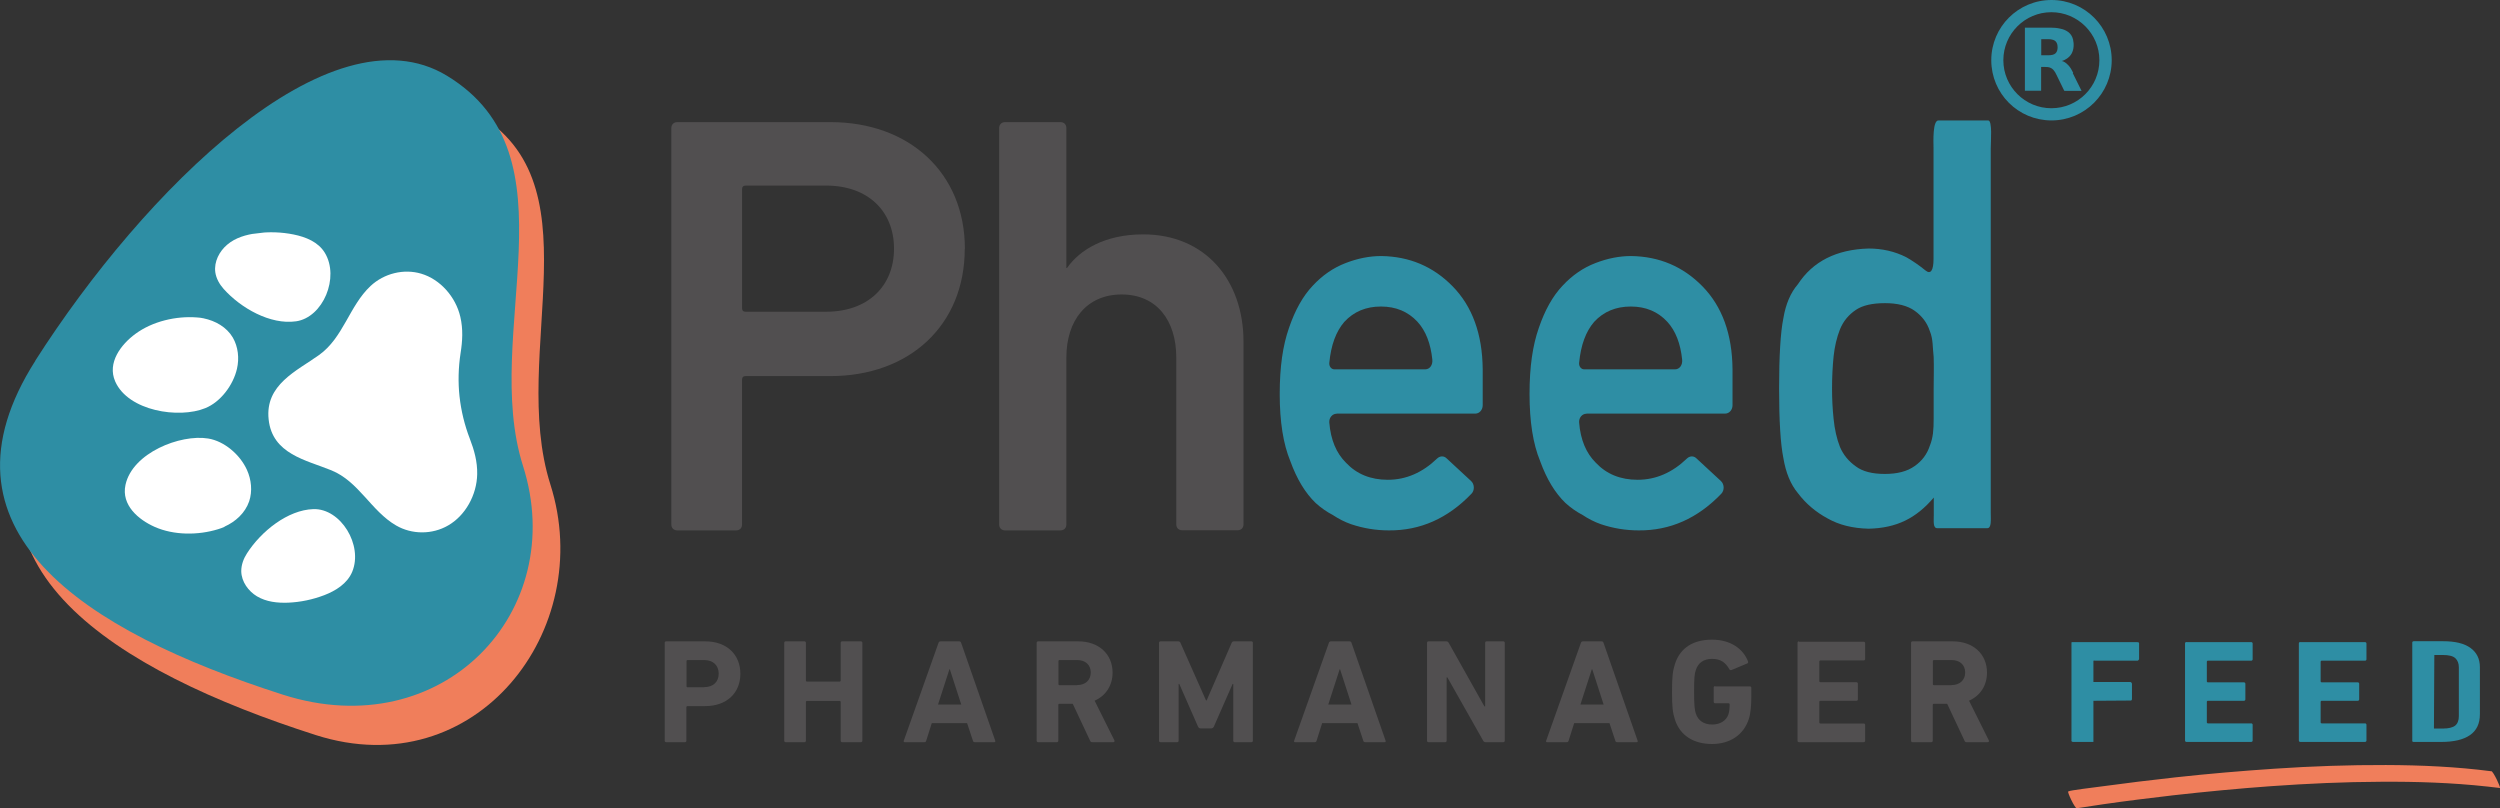 <svg xmlns="http://www.w3.org/2000/svg" xmlns:xlink="http://www.w3.org/1999/xlink" version="1.1" viewBox="56.21 26.59 192.64 62.28"><rect x="56.21" y="26.59" width="192.64" height="62.28" fill="#333333" stroke="none"/>  <defs>    <style>      .cls-1 {        fill: none;      }      .cls-2 {        fill: #2e8ea4;      }      .cls-3 {        fill: #f07e5b;      }      .cls-4 {        fill: #2d2e83;      }      .cls-5 {        fill: #514f50;      }      .cls-6 {        clip-path: url(#clippath-11);      }      .cls-7 {        clip-path: url(#clippath-10);      }      .cls-8 {        clip-path: url(#clippath-13);      }      .cls-9 {        clip-path: url(#clippath-14);      }      .cls-10 {        clip-path: url(#clippath-12);      }      .cls-11 {        clip-path: url(#clippath-1);      }      .cls-12 {        clip-path: url(#clippath-3);      }      .cls-13 {        clip-path: url(#clippath-4);      }      .cls-14 {        clip-path: url(#clippath-2);      }      .cls-15 {        clip-path: url(#clippath-7);      }      .cls-16 {        clip-path: url(#clippath-6);      }      .cls-17 {        clip-path: url(#clippath-9);      }      .cls-18 {        clip-path: url(#clippath-8);      }      .cls-19 {        clip-path: url(#clippath-5);      }      .cls-20 {        fill: #fff;      }      .cls-21 {        clip-path: url(#clippath);      }    </style>    <clipPath id="clippath">      <rect class="cls-1" x="76.84" y="47.47" width="16.16" height="20.15"></rect>    </clipPath>    <clipPath id="clippath-1">      <polygon class="cls-1" points="66.5 74.54 63.48 46.07 90.94 42.79 93.97 71.26 66.5 74.54"></polygon>    </clipPath>    <clipPath id="clippath-2">      <polygon class="cls-1" points="66.5 74.54 63.48 46.07 90.94 42.79 93.97 71.26 66.5 74.54"></polygon>    </clipPath>    <clipPath id="clippath-3">      <rect class="cls-1" x="74.79" y="65.78" width="8.82" height="7.31"></rect>    </clipPath>    <clipPath id="clippath-4">      <polygon class="cls-1" points="66.5 74.54 63.48 46.07 90.94 42.79 93.97 71.26 66.5 74.54"></polygon>    </clipPath>    <clipPath id="clippath-5">      <polygon class="cls-1" points="66.5 74.54 63.48 46.07 90.94 42.79 93.97 71.26 66.5 74.54"></polygon>    </clipPath>    <clipPath id="clippath-6">      <rect class="cls-1" x="72.74" y="44.44" width="8.95" height="6.98"></rect>    </clipPath>    <clipPath id="clippath-7">      <polygon class="cls-1" points="66.5 74.54 63.48 46.07 90.94 42.79 93.97 71.26 66.5 74.54"></polygon>    </clipPath>    <clipPath id="clippath-8">      <polygon class="cls-1" points="66.5 74.54 63.48 46.07 90.94 42.79 93.97 71.26 66.5 74.54"></polygon>    </clipPath>    <clipPath id="clippath-9">      <rect class="cls-1" x="65.78" y="60.32" width="9.82" height="7.44"></rect>    </clipPath>    <clipPath id="clippath-10">      <polygon class="cls-1" points="66.5 74.54 63.48 46.07 90.94 42.79 93.97 71.26 66.5 74.54"></polygon>    </clipPath>    <clipPath id="clippath-11">      <polygon class="cls-1" points="66.5 74.54 63.48 46.07 90.94 42.79 93.97 71.26 66.5 74.54"></polygon>    </clipPath>    <clipPath id="clippath-12">      <rect class="cls-1" x="64.85" y="50.96" width="9.76" height="7.44"></rect>    </clipPath>    <clipPath id="clippath-13">      <polygon class="cls-1" points="66.5 74.54 63.48 46.07 90.94 42.79 93.97 71.26 66.5 74.54"></polygon>    </clipPath>    <clipPath id="clippath-14">      <polygon class="cls-1" points="66.5 74.54 63.48 46.07 90.94 42.79 93.97 71.26 66.5 74.54"></polygon>    </clipPath>  </defs>  <!-- Generator: Adobe Illustrator 28.7.1, SVG Export Plug-In . SVG Version: 1.2.0 Build 142)  -->  <g>    <g id="Layer_1">      <path class="cls-5" d="M130.56,45.76c0-5.83-4.26-9.76-10.36-9.76h-11.8c-.28,0-.46.19-.46.46v30.54c0,.28.19.46.46.46h4.53c.28,0,.46-.18.46-.46v-11.15c0-.19.09-.28.28-.28h6.52c6.11,0,10.36-3.93,10.36-9.81ZM113.67,50.61c-.19,0-.28-.09-.28-.28v-9.16c0-.18.09-.28.28-.28h6.2c3.24,0,5.23,1.99,5.23,4.86s-1.99,4.86-5.23,4.86h-6.2Z"></path>      <path class="cls-5" d="M146.85,54.13v12.86c0,.28.18.46.46.46h4.26c.28,0,.46-.18.46-.46v-14.06c0-4.77-2.96-8.28-7.73-8.28-2.96,0-4.9,1.2-5.87,2.59h-.05v-10.78c0-.28-.18-.46-.46-.46h-4.26c-.28,0-.46.19-.46.46v30.54c0,.28.19.46.46.46h4.26c.28,0,.46-.18.46-.46v-12.86c0-2.87,1.57-4.86,4.26-4.86s4.21,1.99,4.21,4.86Z"></path>      <path class="cls-5" d="M110.56,76.01h-3.02c-.07,0-.11.05-.11.11v7.55c0,.07.05.11.11.11h1.45c.07,0,.11-.05.11-.11v-2.6s.02-.07.07-.07h1.38c1.68,0,2.71-1.03,2.71-2.49s-1.02-2.5-2.71-2.5ZM110.46,79.55h-1.28s-.07-.02-.07-.07v-1.96s.02-.07.07-.07h1.28c.71,0,1.13.42,1.13,1.05s-.42,1.04-1.13,1.04Z"></path>      <path class="cls-5" d="M121.1,76.01c-.07,0-.11.05-.11.11v2.92s-.02.07-.07.07h-2.54s-.07-.02-.07-.07v-2.92c0-.07-.05-.11-.11-.11h-1.45c-.07,0-.11.05-.11.11v7.55c0,.07.05.11.11.11h1.45c.07,0,.11-.05.11-.11v-3s.02-.07.07-.07h2.54s.07.02.07.07v3c0,.07.05.11.11.11h1.45c.07,0,.11-.05.11-.11v-7.55c0-.07-.05-.11-.11-.11h-1.45Z"></path>      <path class="cls-5" d="M130.12,76.01h-1.44c-.08,0-.13.05-.15.11l-2.68,7.55c-.02.07,0,.11.08.11h1.5c.08,0,.13-.03.15-.11l.43-1.36h2.72l.45,1.36c.02.08.07.11.15.11h1.49c.08,0,.1-.05.08-.11l-2.63-7.55c-.02-.07-.07-.11-.15-.11ZM128.49,80.88l.88-2.72h.03l.88,2.72h-1.8Z"></path>      <path class="cls-5" d="M140.56,80.58c.86-.38,1.38-1.17,1.38-2.16,0-1.42-1.05-2.41-2.64-2.41h-3.1c-.07,0-.11.05-.11.11v7.55c0,.07.05.11.11.11h1.45c.07,0,.11-.05.11-.11v-2.78s.02-.07.07-.07h1.04l1.34,2.85c.03.08.07.11.17.11h1.62c.08,0,.11-.07.08-.14l-1.53-3.07ZM139.21,79.39h-1.37s-.07-.02-.07-.07v-1.8s.02-.07.07-.07h1.37c.64,0,1.05.38,1.05.96s-.41.97-1.05.97Z"></path>      <path class="cls-5" d="M151.3,76.01c-.09,0-.15.03-.18.11l-1.93,4.44h-.05l-1.97-4.44c-.03-.08-.09-.11-.18-.11h-1.36c-.07,0-.11.05-.11.11v7.55c0,.07.05.11.11.11h1.29c.07,0,.11-.05.11-.11v-4.38h.05l1.44,3.28c.05.1.11.15.22.15h.79c.1,0,.17-.05.22-.15l1.44-3.28h.05v4.38c0,.07.05.11.11.11h1.29c.07,0,.11-.05.11-.11v-7.55c0-.07-.05-.11-.11-.11h-1.34Z"></path>      <path class="cls-5" d="M160.2,76.01h-1.44c-.08,0-.13.05-.15.11l-2.68,7.55c-.02.07,0,.11.08.11h1.5c.08,0,.13-.03.15-.11l.43-1.36h2.72l.45,1.36c.02.08.07.11.15.11h1.49c.08,0,.1-.05.08-.11l-2.63-7.55c-.02-.07-.07-.11-.15-.11ZM158.56,80.88l.88-2.72h.03l.88,2.72h-1.8Z"></path>      <path class="cls-5" d="M170.76,76.01c-.07,0-.11.05-.11.11v4.9h-.06l-2.75-4.9c-.05-.08-.11-.11-.19-.11h-1.37c-.07,0-.11.05-.11.11v7.55c0,.07.05.11.11.11h1.29c.07,0,.11-.05.11-.11v-4.88h.06l2.76,4.88c.05.08.1.11.19.11h1.36c.07,0,.11-.05.11-.11v-7.55c0-.07-.05-.11-.11-.11h-1.29Z"></path>      <path class="cls-5" d="M179.62,76.01h-1.44c-.08,0-.13.05-.15.11l-2.68,7.55c-.02.07,0,.11.08.11h1.5c.08,0,.13-.03.15-.11l.43-1.36h2.72l.45,1.36c.02.08.07.11.15.11h1.49c.08,0,.1-.05.08-.11l-2.63-7.55c-.02-.07-.07-.11-.15-.11ZM177.99,80.88l.88-2.72h.03l.88,2.72h-1.8Z"></path>      <path class="cls-5" d="M188.37,79.46c-.07,0-.11.05-.11.11v1.1c0,.07.05.11.11.11h1.05s.07.02.07.07c0,.33-.03.57-.09.77-.16.51-.66.8-1.25.8-.67,0-1.1-.32-1.27-.86-.09-.27-.13-.65-.13-1.67s.03-1.38.13-1.66c.17-.54.58-.87,1.25-.87s1.03.27,1.34.8c.02.06.08.08.16.06l1.22-.51c.07-.03.08-.1.05-.17-.37-.94-1.32-1.66-2.77-1.66s-2.46.63-2.86,1.89c-.17.54-.22.97-.22,2.13s.05,1.59.22,2.13c.4,1.26,1.48,1.89,2.86,1.89s2.45-.7,2.84-1.94c.14-.42.19-1.06.19-1.75v-.64c0-.07-.05-.11-.11-.11h-2.68Z"></path>      <path class="cls-5" d="M194.83,76.01c-.07,0-.11.05-.11.11v7.55c0,.07.05.11.11.11h4.99c.07,0,.11-.05.11-.11v-1.22c0-.07-.05-.11-.11-.11h-3.35s-.07-.02-.07-.07v-1.61s.02-.07.07-.07h2.79c.07,0,.11-.05.11-.11v-1.21c0-.07-.05-.11-.11-.11h-2.79s-.07-.02-.07-.07v-1.54s.02-.07.07-.07h3.35c.07,0,.11-.05.11-.11v-1.22c0-.07-.05-.11-.11-.11h-4.99Z"></path>      <path class="cls-5" d="M207.94,80.58c.86-.38,1.38-1.17,1.38-2.16,0-1.42-1.05-2.41-2.64-2.41h-3.1c-.07,0-.11.05-.11.11v7.55c0,.07.05.11.11.11h1.45c.07,0,.11-.05.11-.11v-2.78s.02-.07.07-.07h1.04l1.34,2.85c.03.08.07.11.17.11h1.62c.08,0,.11-.07.08-.14l-1.53-3.07ZM206.59,79.39h-1.37s-.07-.02-.07-.07v-1.8s.02-.07.07-.07h1.37c.64,0,1.05.38,1.05.96s-.41.97-1.05.97Z"></path>      <g>        <path class="cls-2" d="M214.29,26.59c-2.56,0-4.64,2.07-4.64,4.64s2.07,4.64,4.64,4.64c2.56,0,4.64-2.08,4.64-4.64s-2.07-4.64-4.64-4.64ZM214.28,34.93c-2.04,0-3.7-1.66-3.7-3.7s1.66-3.7,3.7-3.7c2.04,0,3.7,1.66,3.7,3.7,0,2.04-1.65,3.7-3.7,3.7Z"></path>        <path class="cls-2" d="M215.96,32.2c-.1-.21-.21-.41-.37-.58-.11-.12-.23-.22-.38-.29-.04-.02-.08-.03-.13-.04,0,0,.01,0,.01,0,.12-.04.23-.08.33-.15.18-.11.33-.25.43-.44.08-.16.13-.33.14-.5.02-.19,0-.39-.04-.57-.06-.24-.18-.43-.38-.58-.18-.13-.38-.21-.6-.25-.25-.06-.5-.08-.76-.08-.65,0-1.3,0-1.95,0,0,0-.01,0-.02,0v4.86h1.25v-1.83s0,0,0,0c.17,0,.35-.01.52.01.16.02.31.09.42.21.1.11.18.24.24.38.2.4.4.81.59,1.21.01.02.02.03.04.03.42,0,.85,0,1.27,0h.03s0-.02-.01-.03c-.22-.44-.44-.89-.66-1.33ZM214.73,30.48c-.05.17-.16.28-.34.33-.12.03-.24.04-.36.04h-.51s-.01,0-.02,0v-1.24s.01,0,.02,0c.18,0,.36,0,.54,0,.12,0,.24.01.35.05.16.05.27.16.32.33.04.16.04.33,0,.49Z"></path>      </g>      <path class="cls-2" d="M159.2,58.47c-.32,0-.59.31-.56.68.11,1.33.54,2.36,1.29,3.1.82.87,1.89,1.31,3.22,1.31,1.4,0,2.67-.55,3.8-1.64.21-.2.51-.22.72-.02l1.9,1.76c.26.24.28.71.03.97-1.83,1.91-3.96,2.85-6.37,2.83-1,0-1.97-.16-2.92-.48-.48-.17-.94-.4-1.39-.7-.48-.25-.92-.56-1.33-.93-.8-.77-1.45-1.84-1.95-3.22-.55-1.33-.82-3.05-.82-5.17s.24-3.74.71-5.09c.47-1.38,1.08-2.47,1.83-3.26.75-.81,1.6-1.39,2.54-1.75.93-.36,1.84-.54,2.74-.54,2.17.03,4,.8,5.5,2.33,1.52,1.55,2.3,3.69,2.32,6.4v2.77c0,.35-.25.64-.56.64h-10.68ZM166.03,55.05c.36,0,.59-.34.55-.75-.13-1.25-.51-2.22-1.14-2.91-.73-.79-1.67-1.18-2.82-1.18s-2.09.39-2.82,1.18c-.64.74-1.03,1.79-1.16,3.17-.02.27.16.49.39.49,1.33,0,5.45,0,7,0Z"></path>      <path class="cls-2" d="M205.21,64.94c-1.35,1.58-2.84,2.34-5.01,2.39-1.23-.03-2.28-.29-3.16-.79-.91-.49-1.68-1.14-2.29-1.95-.56-.67-.93-1.57-1.12-2.7-.22-1.09-.33-2.88-.33-5.37s.11-4.34.33-5.41c.18-1.08.55-1.96,1.12-2.62,1.15-1.76,2.97-2.68,5.45-2.75,1.04,0,2.01.22,2.9.67.51.29,1,.63,1.48,1.02.4.33.62,0,.62-.89v-8.54c-.01-.52-.07-2.14.38-2.13h3.83c.34,0,.2,1.61.2,2.13v28.12c0,.52.07,1.17-.27,1.17h-3.85c-.34,0-.27-.51-.27-1.04v-1.31ZM201.45,49.95c-.97,0-1.71.17-2.22.51-.56.37-.98.87-1.24,1.51-.25.64-.41,1.33-.49,2.08-.08.8-.12,1.62-.12,2.47s.04,1.58.12,2.35c.08.8.24,1.52.49,2.16.26.61.67,1.11,1.24,1.51.51.38,1.25.57,2.22.57s1.73-.2,2.3-.61c.56-.39.95-.91,1.16-1.55.26-.64.3-1.24.3-2.1v-2.32c0-.82.03-1.69,0-2.44-.09-.75-.03-1.36-.3-2-.21-.64-.6-1.15-1.16-1.55s-1.33-.59-2.3-.59Z"></path>      <path class="cls-2" d="M178.45,58.47c-.32,0-.59.31-.56.68.11,1.33.54,2.36,1.29,3.1.82.87,1.89,1.31,3.22,1.31,1.4,0,2.67-.55,3.8-1.64.21-.2.51-.22.72-.02l1.9,1.76c.26.24.28.71.03.97-1.83,1.91-3.96,2.85-6.37,2.83-1,0-1.97-.16-2.92-.48-.48-.17-.94-.4-1.39-.7-.48-.25-.92-.56-1.33-.93-.8-.77-1.45-1.84-1.95-3.22-.55-1.33-.82-3.05-.82-5.17s.24-3.74.71-5.09c.47-1.38,1.08-2.47,1.83-3.26.75-.81,1.6-1.39,2.54-1.75.93-.36,1.84-.54,2.74-.54,2.17.03,4,.8,5.5,2.33,1.52,1.55,2.3,3.69,2.32,6.4v2.77c0,.35-.25.64-.56.64h-10.68ZM185.28,55.05c.36,0,.59-.34.55-.75-.13-1.25-.51-2.22-1.14-2.91-.73-.79-1.67-1.18-2.82-1.18s-2.09.39-2.82,1.18c-.64.74-1.03,1.79-1.16,3.17-.02.27.16.49.39.49,1.33,0,5.45,0,7,0Z"></path>      <path class="cls-2" d="M215.83,83.59v-7.46c0-.07.01-.06.07-.06h5c.06,0,.14.02.14.08v1.24s-.07.11-.11.11h-3.26c-.11,0-.13-.04-.15.03v1.61s-.03,0-.02,0h2.86c.07.01.13.08.13.15v1.19s-.06.12-.07.09l-2.92.02s.02-.04.02,0v3.17c-.08,0-.52,0-.62,0h-.87c-.06,0-.24.03-.2-.17Z"></path>      <g id="FORME">        <path class="cls-4" d="M98.63,34.99"></path>        <path class="cls-3" d="M60.22,57.12c8.33-13.05,23.17-27.54,32.19-22.08,10.18,5.29,2.97,18.66,6.21,28.88,3.57,11.22-5.76,23.25-18.08,19.31-15.46-4.95-28.63-13.09-20.32-26.11Z"></path>        <path id="Forme_vert" class="cls-2" d="M58.93,54.38c8.33-13.05,22.69-27.42,31.71-21.96,10.19,6.17,2.62,19.85,5.87,30.07,3.57,11.22-6.18,21.57-18.5,17.63-15.46-4.95-27.38-12.72-19.07-25.74Z"></path>        <g>          <path class="cls-2" d="M65.05,47.31"></path>          <g id="Paw">            <g class="cls-21">              <g class="cls-11">                <g class="cls-14">                  <path class="cls-20" d="M91.62,57.15c-.12-1.11-.09-2.24.08-3.35.15-.93.2-1.86-.02-2.8-.36-1.55-1.56-2.89-3.01-3.32-1.34-.4-2.86-.03-3.91.95-1.64,1.54-2.09,3.98-3.97,5.32-1.72,1.23-4.17,2.28-3.88,4.96.28,2.67,2.89,3.13,4.83,3.92,2.12.86,3.07,3.14,4.99,4.25,1.22.71,2.79.71,4.01,0,1.33-.76,2.21-2.35,2.24-3.95.02-.97-.23-1.86-.57-2.74-.4-1.04-.67-2.14-.79-3.25Z"></path>                </g>              </g>            </g>            <g class="cls-12">              <g class="cls-13">                <g class="cls-19">                  <path class="cls-20" d="M80.36,65.82h0c2.11-.06,3.84,2.78,2.99,4.83-.38.91-1.27,1.46-2.15,1.8-.89.34-1.84.54-2.79.58-.82.03-1.68-.06-2.4-.49-.65-.39-1.2-1.12-1.21-1.94,0-.49.18-.97.44-1.37,1.08-1.69,3.14-3.35,5.12-3.41Z"></path>                </g>              </g>            </g>            <g class="cls-16">              <g class="cls-15">                <g class="cls-18">                  <path class="cls-20" d="M79.02,51.35s0,0,0,0c2.09-.3,3.37-3.39,2.22-5.28-.51-.84-1.47-1.22-2.4-1.41-.93-.19-1.9-.22-2.84-.1-.82.11-1.65.34-2.29.89-.59.5-1.02,1.3-.91,2.12.07.48.32.92.64,1.28,1.32,1.48,3.6,2.78,5.57,2.5Z"></path>                </g>              </g>            </g>            <g class="cls-17">              <g class="cls-7">                <g class="cls-6">                  <path class="cls-20" d="M73.52,67.18c-.17.08-.34.14-.51.19-1.52.47-3.39.48-4.88-.18-1.24-.55-2.59-1.67-2.25-3.24.53-2.46,4.22-3.92,6.37-3.57,1.24.2,2.46,1.24,2.99,2.42.34.75.43,1.64.17,2.42-.31.9-1.05,1.57-1.9,1.95Z"></path>                </g>              </g>            </g>            <g class="cls-10">              <g class="cls-8">                <g class="cls-9">                  <path class="cls-20" d="M71.91,51.12c-.18-.04-.36-.06-.54-.07-1.58-.12-3.4.29-4.73,1.27-1.1.81-2.19,2.22-1.55,3.67,1.01,2.28,4.91,2.88,6.94,2.05,1.17-.47,2.15-1.77,2.44-3.03.19-.82.09-1.7-.32-2.41-.48-.81-1.34-1.29-2.25-1.48Z"></path>                </g>              </g>            </g>          </g>        </g>      </g>      <path class="cls-2" d="M224.69,76.06c-.07,0-.11.05-.11.11v7.48c0,.07.05.11.11.11h4.99c.07,0,.11-.05.11-.11v-1.21c0-.07-.05-.11-.11-.11h-3.35s-.07-.02-.07-.07v-1.6s.02-.07.07-.07h2.79c.07,0,.11-.05.11-.11v-1.2c0-.07-.05-.11-.11-.11h-2.79s-.07-.02-.07-.07v-1.53s.02-.07.07-.07h3.35c.07,0,.11-.05.11-.11v-1.21c0-.07-.05-.11-.11-.11h-4.99Z"></path>      <path class="cls-2" d="M233.46,76.06c-.07,0-.11.05-.11.11v7.48c0,.07.05.11.11.11h4.99c.07,0,.11-.05.11-.11v-1.21c0-.07-.05-.11-.11-.11h-3.35s-.07-.02-.07-.07v-1.6s.02-.07.07-.07h2.79c.07,0,.11-.05.11-.11v-1.2c0-.07-.05-.11-.11-.11h-2.79s-.07-.02-.07-.07v-1.53s.02-.07.07-.07h3.35c.07,0,.11-.05.11-.11v-1.21c0-.07-.05-.11-.11-.11h-4.99Z"></path>      <path class="cls-2" d="M242.09,83.68v-7.59c0-.05.05-.09.12-.09h2.26c.93,0,1.63.17,2.11.52.48.35.72.84.72,1.48v3.63c0,.73-.26,1.26-.77,1.61-.51.35-1.25.52-2.21.52h-2.12c-.07,0-.12-.04-.12-.09ZM243.79,77.05l-.03,5.68h.68c.45,0,.77-.08.96-.23.19-.16.28-.4.28-.74v-3.74c0-.31-.09-.54-.27-.71-.18-.17-.51-.25-.98-.25h-.66Z"></path>      <path class="cls-3" d="M248.18,86.02c-2.7-.35-5.41-.47-8.12-.48-2.84-.01-5.69.09-8.53.28-2.56.17-5.13.39-7.69.67-1.9.21-3.8.44-5.7.7-.58.08-2.46.3-2.53.38,0,0-.02,0-.03,0-.1.02.51,1.32.66,1.3.68-.11,1.37-.21,2.05-.31,1.8-.26,3.6-.48,5.4-.69,2.5-.28,5.01-.52,7.51-.7,2.82-.2,5.64-.33,8.46-.34,2.74-.02,5.49.07,8.23.37.32.03.64.07.95.11.1.01-.5-1.28-.66-1.3"></path>    </g>  </g></svg>
